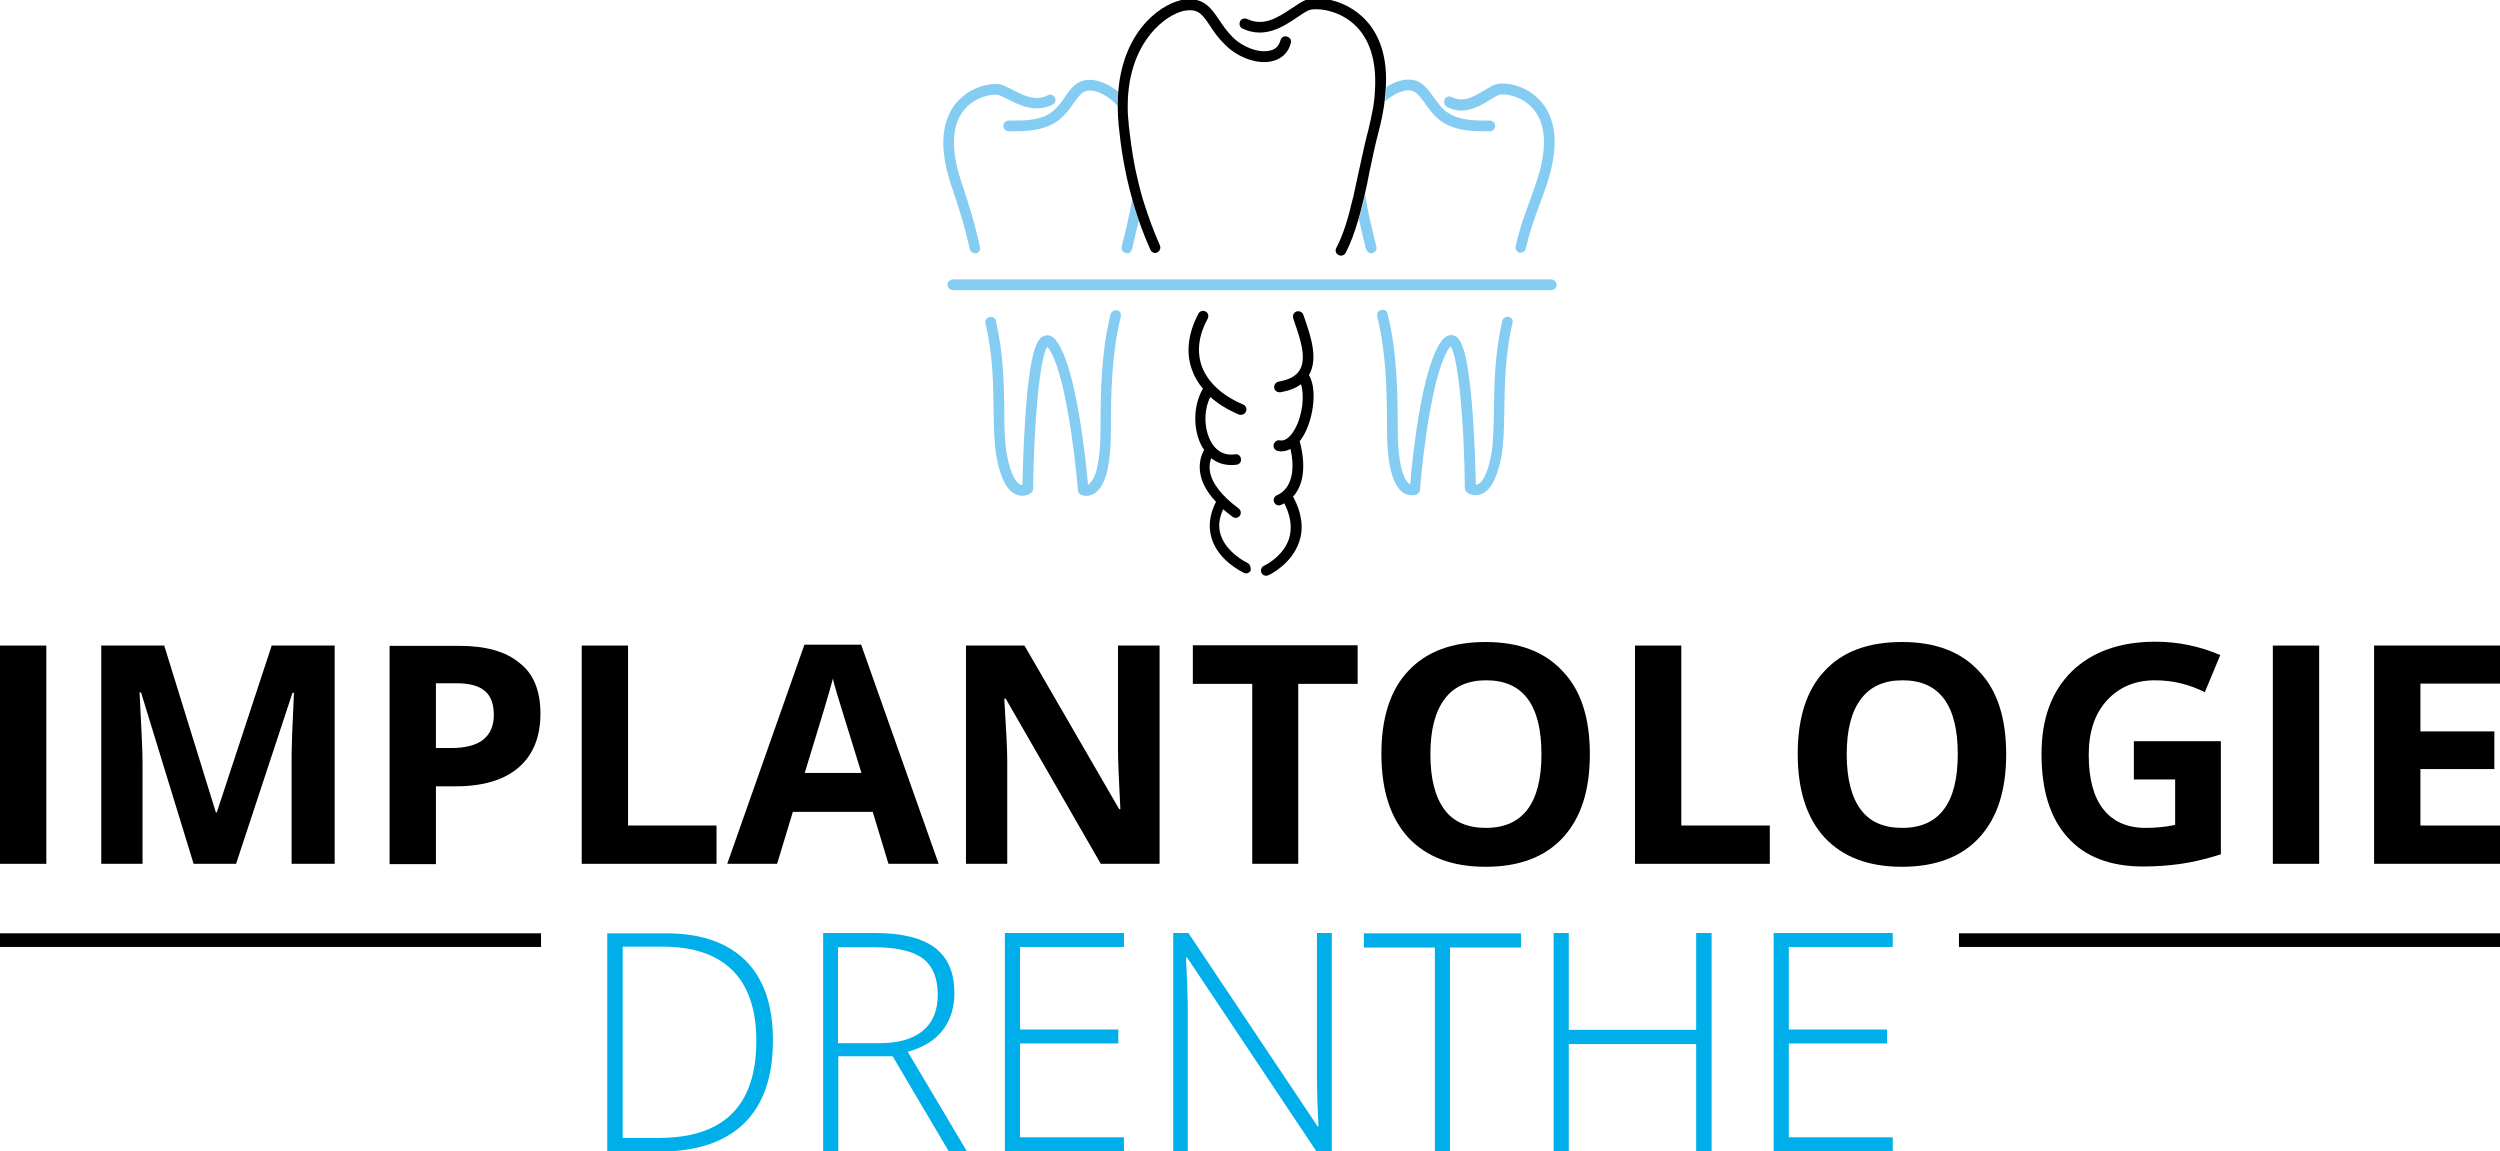 <?xml version="1.0" encoding="utf-8"?>
<!-- Generator: Adobe Illustrator 24.1.2, SVG Export Plug-In . SVG Version: 6.00 Build 0)  -->
<svg version="1.1" id="Layer_1" xmlns="http://www.w3.org/2000/svg" xmlns:xlink="http://www.w3.org/1999/xlink" x="0px" y="0px"
	 width="841.9px" height="387.7px" viewBox="0 0 841.9 387.7" style="enable-background:new 0 0 841.9 387.7;" xml:space="preserve"
	>
<style type="text/css">
	.st0{fill:#FFFFFF;}
	.st1{fill:#00AFE9;}
	.st2{fill:#84CCF2;}
</style>
<rect x="0" y="314.3" width="182.2" height="4.6"/>
<rect x="659.7" y="314.3" width="182.2" height="4.6"/>
<g>
	<path d="M0,290.9v-73.5h15.6v73.5H0z"/>
	<path d="M65.2,290.9l-17.7-57.7h-0.5c0.6,11.7,1,19.6,1,23.5v34.2H34.1v-73.5h21.2l17.4,56.2H73l18.5-56.2h21.2v73.5H98.2v-34.8
		c0-1.6,0-3.5,0.1-5.7c0-2.1,0.3-7.8,0.7-17.1h-0.5l-19,57.6H65.2z"/>
	<path d="M182,240.3c0,7.9-2.5,14-7.4,18.2c-4.9,4.2-12,6.3-21.1,6.3h-6.7v26.2h-15.6v-73.5h23.5c8.9,0,15.7,1.9,20.3,5.8
		C179.7,226.9,182,232.7,182,240.3z M146.8,251.9h5.1c4.8,0,8.4-0.9,10.8-2.8c2.4-1.9,3.6-4.7,3.6-8.3c0-3.7-1-6.4-3-8.1
		c-2-1.7-5.1-2.6-9.4-2.6h-7.1V251.9z"/>
	<path d="M195.9,290.9v-73.5h15.6V278h29.8v12.9H195.9z"/>
	<path d="M299.2,290.9l-5.3-17.5H267l-5.3,17.5h-16.8l26-73.8h19.1l26.1,73.8H299.2z M290.1,260.3c-4.9-15.9-7.7-24.8-8.3-26.9
		c-0.6-2.1-1.1-3.7-1.3-4.9c-1.1,4.3-4.3,14.9-9.5,31.8H290.1z"/>
	<path d="M390.5,290.9h-19.8l-32-55.6h-0.5c0.6,9.8,1,16.8,1,21v34.6h-13.9v-73.5h19.7l31.9,55.1h0.4c-0.5-9.6-0.8-16.3-0.8-20.3
		v-34.8h14V290.9z"/>
	<path d="M437.3,290.9h-15.6v-60.6h-20v-13h55.5v13h-20V290.9z"/>
	<path d="M535.4,254c0,12.2-3,21.5-9.1,28.1c-6,6.5-14.7,9.8-26,9.8c-11.3,0-19.9-3.3-26-9.8c-6-6.5-9.1-15.9-9.1-28.2
		c0-12.2,3-21.6,9.1-28c6.1-6.5,14.7-9.7,26-9.7s19.9,3.3,25.9,9.8C532.4,232.4,535.4,241.8,535.4,254z M481.7,254
		c0,8.2,1.6,14.4,4.7,18.6c3.1,4.2,7.8,6.2,14,6.2c12.4,0,18.7-8.3,18.7-24.8c0-16.6-6.2-24.9-18.6-24.9c-6.2,0-10.9,2.1-14,6.3
		C483.3,239.6,481.7,245.8,481.7,254z"/>
	<path d="M550.6,290.9v-73.5h15.6V278h29.8v12.9H550.6z"/>
	<path d="M675.6,254c0,12.2-3,21.5-9.1,28.1c-6,6.5-14.7,9.8-26,9.8s-19.9-3.3-26-9.8c-6-6.5-9.1-15.9-9.1-28.2
		c0-12.2,3-21.6,9.1-28c6-6.5,14.7-9.7,26-9.7c11.3,0,19.9,3.3,25.9,9.8C672.6,232.4,675.6,241.8,675.6,254z M621.9,254
		c0,8.2,1.6,14.4,4.7,18.6c3.1,4.2,7.8,6.2,14,6.2c12.4,0,18.7-8.3,18.7-24.8c0-16.6-6.2-24.9-18.6-24.9c-6.2,0-10.9,2.1-14,6.3
		C623.5,239.6,621.9,245.8,621.9,254z"/>
	<path d="M718.7,249.6h29.2v38.1c-4.7,1.5-9.2,2.6-13.4,3.2c-4.2,0.6-8.4,0.9-12.8,0.9c-11.1,0-19.6-3.3-25.4-9.8
		c-5.9-6.5-8.8-15.9-8.8-28.1c0-11.9,3.4-21.1,10.2-27.8c6.8-6.6,16.2-10,28.2-10c7.5,0,14.8,1.5,21.8,4.5l-5.2,12.5
		c-5.4-2.7-10.9-4-16.8-4c-6.7,0-12.1,2.3-16.2,6.8c-4.1,4.5-6.1,10.6-6.1,18.3c0,8,1.6,14.1,4.9,18.3c3.3,4.2,8,6.3,14.3,6.3
		c3.3,0,6.6-0.3,9.9-1v-15.3h-13.9V249.6z"/>
	<path d="M765.4,290.9v-73.5H781v73.5H765.4z"/>
	<path d="M841.9,290.9h-42.4v-73.5h42.4v12.8h-26.8v16.1H840V259h-24.9v19h26.8V290.9z"/>
</g>
<g>
	<path class="st1" d="M260.3,350.3c0,12.3-3.2,21.6-9.7,28c-6.5,6.3-16,9.5-28.5,9.5h-17.6v-73.5h19.8c11.7,0,20.6,3.1,26.8,9.2
		C257.2,329.6,260.3,338.5,260.3,350.3z M254.7,350.5c0-10.5-2.7-18.4-8-23.7c-5.3-5.3-13.2-8-23.5-8h-13.5v64.4h12.2
		C243.8,383.2,254.7,372.3,254.7,350.5z"/>
	<path class="st1" d="M282.3,355.7v32h-5.1v-73.5h17.5c9.1,0,15.8,1.7,20.2,5c4.4,3.4,6.5,8.4,6.5,15.2c0,4.9-1.3,9.1-3.9,12.5
		c-2.6,3.4-6.5,5.8-11.8,7.3l19.9,33.5h-6.1l-18.9-32H282.3z M282.3,351.3h14c6.2,0,11-1.4,14.4-4.1c3.4-2.8,5.1-6.8,5.1-12.2
		c0-5.6-1.7-9.7-5-12.2c-3.3-2.5-8.8-3.8-16.4-3.8h-12.2V351.3z"/>
	<path class="st1" d="M378.5,387.7h-40.1v-73.5h40.1v4.7h-35v27.8h33.1v4.7h-33.1V383h35V387.7z"/>
	<path class="st1" d="M448.5,387.7h-5.2l-43.5-65.2h-0.4c0.4,7.8,0.6,13.6,0.6,17.6v47.6h-4.9v-73.5h5.1l43.5,65.1h0.3
		c-0.3-6-0.5-11.8-0.5-17.2v-47.9h5V387.7z"/>
	<path class="st1" d="M488.4,387.7h-5.2v-68.6h-23.9v-4.8h52.9v4.8h-23.9V387.7z"/>
	<path class="st1" d="M576.4,387.7h-5.2v-36.1h-42.9v36.1h-5.1v-73.5h5.1v32.6h42.9v-32.6h5.2V387.7z"/>
	<path class="st1" d="M637.4,387.7h-40.1v-73.5h40.1v4.7h-35v27.8h33.1v4.7h-33.1V383h35V387.7z"/>
</g>
<g>
	<g>
		<path class="st2" d="M522.4,94.1H320.9c-1,0-1.8,0.8-1.8,1.8s0.8,1.8,1.8,1.8h201.5c1,0,1.8-0.8,1.8-1.8S523.4,94.1,522.4,94.1z"
			/>
		<path class="st2" d="M508.1,106.7c-1-0.2-1.9,0.4-2.2,1.3c-2.5,11.1-2.7,21.1-2.8,30c-0.1,5.9-0.2,11-0.9,15.1
			c-1.5,7.9-3.6,9.6-4.5,10c-0.3,0.1-0.5,0.1-0.7,0.1c-0.1-3.4-0.3-13.2-1-23c-1.8-25.6-4.8-26.6-6.4-27.2c-0.8-0.3-2.3-0.4-3.9,1.5
			c-7,8.7-10.2,40.9-10.8,48.6c-0.1,0-0.1-0.1-0.2-0.1c-1.2-0.7-3.9-4-4-18.3c0-13.4-0.3-26.4-3.4-39c-0.2-1-1.2-1.6-2.2-1.3
			c-1,0.2-1.6,1.2-1.3,2.2c3,12.2,3.3,25,3.3,38.1c0,12,1.9,18.9,5.6,21.3c1,0.6,1.9,0.8,2.7,0.8c1,0,1.7-0.3,1.8-0.4
			c0.6-0.3,1-0.8,1-1.5c0.8-10.9,4.3-40.9,10.2-48.2c0-0.1,0.1-0.1,0.1-0.1c2.4,3.2,4.6,24.1,4.8,47.8c0,0.6,0.3,1.1,0.7,1.4
			c0.2,0.2,2.2,1.6,4.8,0.6c3.2-1.2,5.4-5.4,6.8-12.6c0.8-4.4,0.9-9.6,1-15.7c0.1-8.7,0.3-18.6,2.7-29.3
			C509.7,107.9,509.1,106.9,508.1,106.7z"/>
		<path class="st2" d="M376.2,104.5c-1-0.2-1.9,0.4-2.2,1.3c-3.1,12.6-3.4,25.6-3.4,39c0,14.1-2.7,17.4-3.9,18.2
			c-0.1,0.1-0.2,0.1-0.3,0.2c-0.7-7.7-3.9-39.9-10.8-48.6c-1.6-2-3.1-1.8-3.9-1.5c-1.6,0.6-4.7,1.6-6.4,27.2c-0.7,9.9-0.9,19.7-1,23
			c-0.2,0-0.4,0-0.7-0.1c-0.9-0.4-3-2-4.5-10c-0.8-4.1-0.9-9.2-0.9-15.1c-0.1-8.9-0.3-19-2.8-30c-0.2-1-1.2-1.6-2.2-1.3
			c-1,0.2-1.6,1.2-1.3,2.2c2.5,10.7,2.6,20.6,2.7,29.3c0.1,6,0.2,11.3,1,15.7c1.4,7.3,3.6,11.4,6.8,12.6c2.6,1,4.6-0.4,4.8-0.6
			c0.5-0.3,0.7-0.9,0.7-1.4c0.3-23.8,2.4-44.7,4.8-47.8c0,0,0.1,0.1,0.1,0.1c5.9,7.3,9.3,37.3,10.2,48.2c0,0.6,0.4,1.2,1,1.5
			c0.1,0.1,0.8,0.4,1.8,0.4c0.8,0,1.7-0.2,2.7-0.8c3.8-2.4,5.6-9.3,5.6-21.3c0-13.1,0.3-25.9,3.3-38.1
			C377.7,105.7,377.2,104.7,376.2,104.5z"/>
		<path class="st2" d="M487.3,36c5.6,3,10.8-0.1,14.5-2.4c1.2-0.7,2.3-1.4,3.1-1.7c1.2-0.4,6.7,0,10.7,4c5.1,5,5.7,13.7,1.9,25.1
			c-1,3-1.9,5.5-2.7,7.7c-1.7,4.6-3.1,8.5-4.4,14.2c-0.2,1,0.4,1.9,1.3,2.2c0.1,0,0.3,0,0.4,0c0.8,0,1.6-0.6,1.7-1.4
			c1.3-5.5,2.6-9.2,4.3-13.8c0.8-2.3,1.8-4.8,2.8-7.8c5.4-16.1,1.5-24.6-2.8-28.8c-5.1-5.1-12-5.7-14.4-4.9c-1.2,0.4-2.5,1.2-3.8,2
			c-3.3,2-7.1,4.3-11,2.3c-0.9-0.5-2-0.1-2.4,0.7C486.1,34.5,486.5,35.6,487.3,36z"/>
		<path class="st2" d="M461.8,85.3c0.1,0,0.3,0,0.4-0.1c1-0.2,1.6-1.2,1.3-2.2c-1.6-6.4-2.9-11.9-3.8-17.5c-0.6,2.8-1.3,5.6-2.1,8.2
			c0.7,3.2,1.5,6.5,2.4,10.1C460.3,84.7,461,85.3,461.8,85.3z"/>
		<path class="st2" d="M479.8,34.7c1.2,1.7,2.6,3.7,4.6,5.4c4.7,4,11.5,4.1,15.5,4.1c0.7,0,1.2,0,1.7,0c1,0.1,1.8-0.7,1.9-1.7
			s-0.7-1.8-1.7-1.9c-0.5,0-1.1,0-1.9,0c-3.5,0-9.4-0.1-13.2-3.3c-1.7-1.4-2.8-3.1-4-4.7c-2.1-2.9-4.2-6-8.8-5.8
			c-1.9,0.1-4.4,0.8-7,2.5c-0.1,1.5-0.2,3.1-0.4,4.8c2.7-2.4,5.6-3.6,7.6-3.7C476.6,30.4,477.7,31.8,479.8,34.7z"/>
		<path class="st2" d="M326.6,83.9c0.2,0.8,0.9,1.4,1.7,1.4c0.1,0,0.3,0,0.4,0c1-0.2,1.6-1.2,1.3-2.2c-1.9-8.4-3.2-12.6-6.3-22
			c-3.8-11.4-3.2-20.1,1.9-25.1c4-4,9.5-4.4,10.7-4c0.8,0.3,1.8,0.8,2.9,1.3c3.8,2,9.5,4.9,15.3,1.9c0.9-0.5,1.2-1.6,0.7-2.4
			c-0.5-0.9-1.6-1.2-2.4-0.7c-4.1,2.2-8.4-0.1-11.9-1.9c-1.2-0.6-2.3-1.2-3.4-1.6c-2.4-0.8-9.3-0.2-14.4,4.9
			c-4.3,4.2-8.2,12.7-2.8,28.8C323.4,71.5,324.7,75.7,326.6,83.9z"/>
		<path class="st2" d="M341.5,40.6c-0.7,0-1.4,0-1.9,0c-1,0.1-1.8,0.9-1.7,1.9s0.9,1.8,1.9,1.7c0.5,0,1,0,1.7,0
			c4,0,10.7-0.1,15.5-4.1c2-1.7,3.4-3.7,4.6-5.4c2.1-2.9,3.2-4.4,5.7-4.2c2.3,0.1,6,1.7,9.1,5.2c0,0,0,0,0,0c0-1.7,0.1-3.2,0.2-4.8
			c-3.4-2.8-6.8-3.9-9.2-4c-4.6-0.2-6.8,2.8-8.8,5.8c-1.1,1.6-2.3,3.3-4,4.7C350.9,40.6,345,40.6,341.5,40.6z"/>
		<path class="st2" d="M379.1,85.2c0.1,0,0.3,0.1,0.4,0.1c0.8,0,1.5-0.5,1.7-1.4c0.8-3.4,1.6-6.6,2.3-9.6c-0.8-2.4-1.6-4.8-2.2-7.1
			c-0.9,5-2.1,10.1-3.6,15.9C377.6,84,378.1,85,379.1,85.2z"/>
	</g>
	<g>
		<path d="M420,189.5c-0.1,0-6.9-3.3-8.9-9.3c-0.9-2.7-0.6-5.6,0.8-8.7c0.9,0.8,2,1.6,3.1,2.5c0.3,0.2,0.7,0.4,1.1,0.4
			c0.6,0,1.1-0.3,1.4-0.7c0.6-0.8,0.4-1.9-0.4-2.5c-5.8-4.3-9.2-8.7-9.7-12.8c-0.2-1.8,0.1-3.1,0.5-4.1c1.9,1.5,4.1,2.3,6.7,2.3
			c0.6,0,1.2,0,1.8-0.1c1-0.1,1.7-1,1.5-2c-0.1-1-1-1.7-2-1.5c-4.3,0.6-6.8-1.9-8-4.1c-2.5-4.3-2.6-10.8-0.3-15.2
			c2.6,2.3,5.8,4.3,9.6,5.9c0.2,0.1,0.5,0.1,0.7,0.1c0.7,0,1.4-0.4,1.7-1.1c0.4-0.9,0-2-1-2.4c-7.1-3-11.9-7.5-13.9-12.9
			c-1.7-4.9-1.1-10.3,2-16c0.5-0.9,0.1-2-0.7-2.4c-0.9-0.5-2-0.1-2.4,0.7c-3.5,6.6-4.3,13.1-2.2,18.9c0.8,2.3,2.1,4.5,3.7,6.4
			c-3.3,5.5-3.5,13.9-0.2,19.7c0.2,0.3,0.4,0.6,0.6,0.9c-0.7,1.3-1.8,3.8-1.4,7.2c0.4,3.5,2.2,6.9,5.4,10.3
			c-2.2,4.3-2.7,8.5-1.4,12.5c2.4,7.5,10.4,11.2,10.8,11.4c0.2,0.1,0.5,0.2,0.7,0.2c0.7,0,1.3-0.4,1.6-1
			C421.3,191,420.9,189.9,420,189.5z"/>
		<path d="M440.8,126.3c3.2-5.4,0.6-13-1.3-18.6c-0.2-0.6-0.4-1.2-0.6-1.7c-0.3-0.9-1.3-1.4-2.3-1.1c-0.9,0.3-1.4,1.3-1.1,2.3
			c0.2,0.6,0.4,1.2,0.6,1.8c1.7,4.9,4,11.6,1.6,15.6c-1.2,2-3.5,3.3-7.1,3.9c-1,0.2-1.6,1.1-1.5,2.1c0.1,0.9,0.9,1.5,1.8,1.5
			c0.1,0,0.2,0,0.3,0c2.9-0.5,5.2-1.4,6.9-2.7c1.2,3.4,0.7,10.3-2.1,15.2c-1.1,1.9-2.8,4.1-5,3.7c-1-0.2-1.9,0.5-2.1,1.5
			c-0.2,1,0.5,1.9,1.5,2.1c0.4,0.1,0.8,0.1,1.1,0.1c1.1,0,2.1-0.3,3.1-0.8c2.8,12.9-4.1,15.3-4.4,15.5c-0.9,0.3-1.5,1.3-1.2,2.2
			c0.2,0.8,0.9,1.3,1.7,1.3c0.2,0,0.3,0,0.5-0.1c0.1,0,0.6-0.2,1.3-0.6c2.2,4.3,2.7,8.3,1.6,11.9c-2,6.1-8.3,9.1-8.4,9.1
			c-0.9,0.4-1.3,1.5-0.9,2.4c0.3,0.7,1,1,1.6,1c0.3,0,0.5-0.1,0.8-0.2c0.3-0.1,7.8-3.7,10.3-11.2c1.6-4.6,0.9-9.7-1.9-15
			c0-0.1-0.1-0.2-0.2-0.2c2.6-2.8,5-8.4,2.3-18.7c0.5-0.7,1-1.4,1.5-2.3C442.4,140.4,443.6,131,440.8,126.3
			C440.7,126.3,440.7,126.3,440.8,126.3z"/>
		<path d="M458.3,5.2c-7-6.1-15.7-6.4-18.6-5.2c-1.5,0.6-3,1.7-4.7,2.8c-4.4,2.9-9.3,6.3-15,3.6c-0.9-0.4-2-0.1-2.4,0.8
			c-0.4,0.9-0.1,2,0.8,2.4c7.5,3.6,13.9-0.7,18.5-3.8c1.5-1,2.9-2,4-2.4c1.8-0.7,9.1-0.5,14.9,4.6c4.1,3.6,8.1,10.4,7.2,22.9
			c0,0.5-0.1,1.1-0.1,1.6c-0.2,2.4-0.7,5-1.3,7.8c-0.3,1.1-0.5,2.3-0.8,3.5c-0.8,2.9-1.5,6.1-2.2,9.3c-0.3,1.4-0.6,2.7-0.9,4.1
			c-0.6,2.8-1.2,5.5-1.8,8.3c-0.1,0.5-0.2,1.1-0.4,1.6c-1.4,6.1-3.1,11.9-5.5,16.4c-0.5,0.9-0.1,2,0.8,2.4c0.3,0.1,0.6,0.2,0.8,0.2
			c0.6,0,1.3-0.4,1.6-1c1.7-3.3,3.1-7.2,4.3-11.4c0.8-2.7,1.4-5.4,2.1-8.2c0.6-2.5,1.1-5.1,1.6-7.7c1-4.7,1.9-9.1,3-13.2
			c1-3.8,1.7-7.3,2.1-10.6c0.2-1.7,0.3-3.3,0.4-4.8C467.4,16.5,462.9,9.2,458.3,5.2z"/>
		<path d="M399.6,3.5c4-0.4,5.3,1.3,7.9,5.2c1.3,2,2.8,4.2,5.1,6.4c4.5,4.5,11.3,6.8,16.2,5.4c3-0.8,5.1-2.9,5.9-6
			c0.3-1-0.3-1.9-1.3-2.2c-1-0.3-1.9,0.3-2.2,1.3c-0.5,1.8-1.6,3-3.4,3.4c-3.6,1-9.2-1-12.7-4.5c-2-2-3.4-4.1-4.6-5.9
			c-2.6-3.8-5-7.4-11.3-6.8c-7.1,0.7-20.9,9.6-22.6,31c-0.1,1.5-0.2,3.1-0.2,4.8c0,2,0.1,4.1,0.3,6.4c0.7,7,1.9,15.6,4.6,25.1
			c0.6,2.3,1.4,4.7,2.2,7.1c1.1,3.2,2.4,6.5,3.9,9.9c0.3,0.7,1,1.1,1.6,1.1c0.2,0,0.5-0.1,0.7-0.2c0.9-0.4,1.3-1.5,0.9-2.4
			c-2.1-4.7-3.7-9.2-5.1-13.5c-0.2-0.8-0.5-1.5-0.7-2.2c-1-3.5-1.8-6.9-2.5-10.1c-1.1-5.5-1.7-10.5-2.2-14.9c0-0.1,0-0.2,0-0.3
			c-0.3-2.6-0.4-5-0.3-7.3c0-1.8,0.2-3.5,0.4-5.2C382.7,11.2,394.5,4,399.6,3.5z"/>
	</g>
</g>
</svg>
